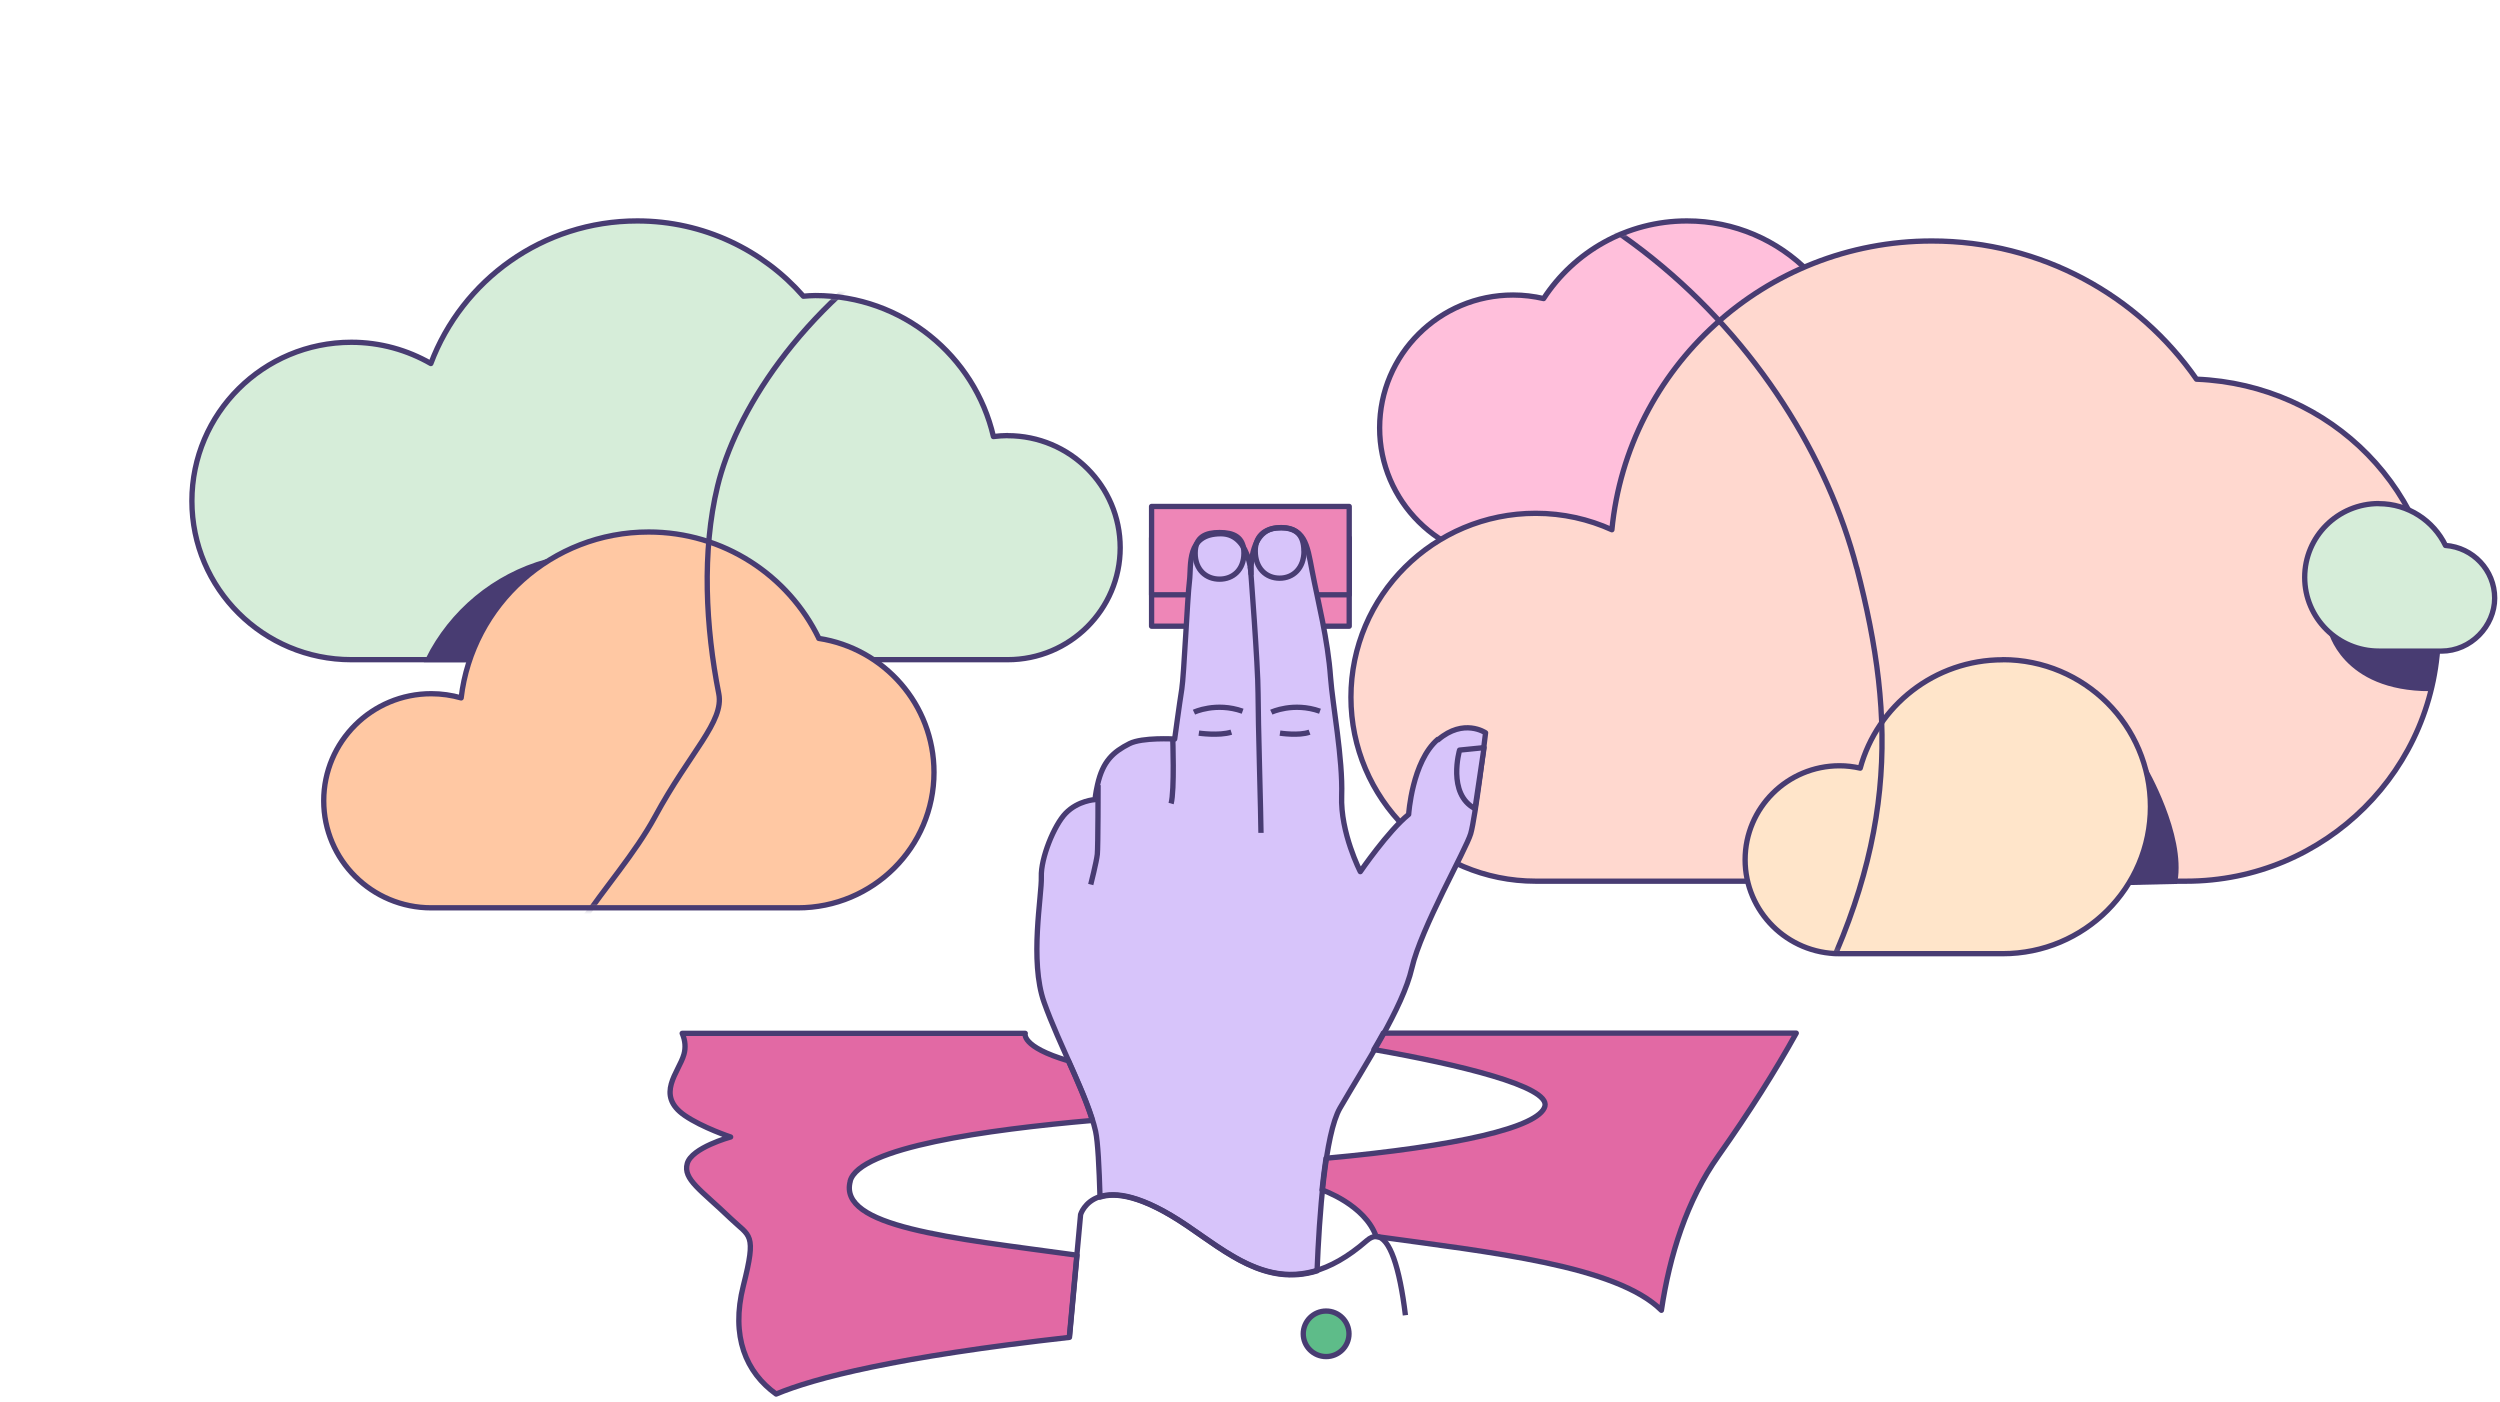 <svg width="469" height="263" viewBox="0 0 469 263" fill="none" xmlns="http://www.w3.org/2000/svg">
	<path d="M253.112 100.895H216.036V117.474H253.112V100.895Z" fill="#EE86B7" stroke="#483C72" stroke-linejoin="round" />
	<path d="M253.112 95.011H216.036V111.589H253.112V95.011Z" fill="#EE86B7" stroke="#483C72" stroke-linejoin="round" />
	<path d="M189.04 81.715C188.129 81.715 187.238 81.796 186.368 81.897C182.867 66.748 169.247 55.447 152.976 55.447C152.207 55.447 151.458 55.508 150.709 55.568C143.14 46.926 131.989 41.447 119.563 41.447C101.814 41.447 86.696 52.566 80.827 68.198C76.436 65.68 71.356 64.21 65.912 64.21C49.398 64.21 36 77.545 36 93.983C36 110.421 49.398 123.756 65.912 123.756H189.04C200.697 123.756 210.148 114.349 210.148 102.746C210.148 91.143 200.697 81.735 189.04 81.735V81.715Z" fill="#D6EDD9" stroke="#483C72" stroke-linejoin="round" />
	<path d="M102.583 105.384C92.808 108.083 84.753 114.852 80.321 123.735H88.174C90.764 116.121 95.884 109.675 102.563 105.384H102.583Z" fill="#483C72" stroke="#483C72" stroke-miterlimit="10" />
	<path d="M343.252 50.713C341.917 50.713 340.601 50.814 339.326 50.995C333.518 45.093 325.423 41.447 316.477 41.447C305.205 41.447 295.288 47.248 289.581 56.011C287.739 55.588 285.837 55.346 283.854 55.346C270.031 55.346 258.819 66.506 258.819 80.265C258.819 94.023 270.031 105.183 283.854 105.183H343.252C358.37 105.183 370.614 92.996 370.614 77.948C370.614 62.9 358.37 50.713 343.252 50.713Z" fill="#FFBFDB" stroke="#483C72" stroke-linejoin="round" />
	<path d="M412.061 71.136C401.173 55.484 383.019 45.21 362.417 45.21C331.089 45.21 305.346 68.981 302.391 99.378C298.04 97.404 293.203 96.296 288.103 96.296C268.958 96.296 253.436 111.747 253.436 130.803C253.436 149.86 268.958 165.31 288.103 165.31H410.098C436.245 165.31 457.434 144.219 457.434 118.193C457.434 92.167 437.298 72.163 412.081 71.136H412.061Z" fill="#FFD8CF" stroke="#483C72" stroke-linejoin="round" />
	<path d="M402.266 144.183C402.266 144.183 409.532 156.652 407.994 165.335L398.583 165.556C398.583 165.556 404.351 150.851 402.287 144.183H402.266Z" fill="#483C72" stroke="#483C72" stroke-miterlimit="10" />
	<path d="M437.192 118.069C437.192 118.069 439.56 129.168 455.892 129.168L457.208 122.017L437.192 118.089V118.069Z" fill="#483C72" stroke="#483C72" stroke-miterlimit="10" />
	<path d="M375.713 123.776C362.943 123.776 352.176 132.398 348.979 144.102C347.724 143.82 346.429 143.658 345.093 143.658C335.318 143.658 327.385 151.555 327.385 161.285C327.385 171.014 335.318 178.911 345.093 178.911H375.713C391.013 178.911 403.419 166.562 403.419 151.333C403.419 136.104 391.013 123.756 375.713 123.756V123.776Z" fill="#FFE5CA" stroke="#483C72" stroke-linejoin="round" />
	<path d="M446.265 94.488C451.77 94.488 456.525 97.691 458.772 102.324C463.933 102.707 468 106.977 468 112.215C468 117.452 463.528 122.146 458.023 122.146H446.265C438.595 122.146 432.361 115.962 432.361 108.307C432.361 100.652 438.574 94.468 446.265 94.468V94.488Z" fill="#D6EDD9" stroke="#483C72" stroke-linejoin="round" />
	<path d="M153.623 119.766C147.896 107.961 135.753 99.803 121.687 99.803C103.534 99.803 88.578 113.4 86.514 130.926C84.733 130.422 82.851 130.14 80.908 130.14C69.757 130.14 60.73 139.124 60.73 150.224C60.73 161.323 69.757 170.308 80.908 170.308H149.676C163.782 170.308 175.217 158.926 175.217 144.886C175.217 132.175 165.847 121.639 153.603 119.766H153.623Z" fill="#FFC8A3" stroke="#483C72" stroke-linejoin="round" />
	<mask id="mask0_2665_4611" style="mask-type:luminance" maskUnits="userSpaceOnUse" x="36" y="0" width="432" height="179">
		<path d="M210.149 102.721C210.149 114.324 200.698 123.731 189.041 123.731H163.865C170.726 128.284 175.239 136.06 175.239 144.863C175.239 158.903 163.804 170.285 149.698 170.285H80.93C69.778 170.285 60.752 161.3 60.752 150.201C60.752 139.101 69.778 130.117 80.93 130.117C82.872 130.117 84.755 130.399 86.535 130.903C86.819 128.425 87.406 126.028 88.195 123.731H65.933C49.419 123.731 36.022 110.396 36.022 93.958C36.022 77.52 49.419 64.185 65.933 64.185C71.377 64.185 76.457 65.656 80.849 68.174C86.697 52.542 101.835 41.422 119.584 41.422C132.01 41.422 143.161 46.901 150.73 55.543C151.479 55.503 152.228 55.422 152.997 55.422C169.268 55.422 182.889 66.723 186.39 81.872C187.26 81.771 188.15 81.69 189.061 81.69C200.718 81.69 210.169 91.098 210.169 102.701L210.149 102.721ZM458.773 102.318C457.336 99.357 454.867 96.98 451.831 95.65C444.141 81.388 429.306 71.84 412.084 71.135C401.196 55.462 383.042 45.209 362.44 45.209C353.9 45.209 345.804 46.982 338.438 50.165C332.71 44.766 325 41.442 316.48 41.442C305.207 41.442 295.29 47.244 289.583 56.006C287.742 55.583 285.839 55.342 283.856 55.342C270.033 55.342 258.821 66.502 258.821 80.26C258.821 89.063 263.415 96.778 270.337 101.21C260.218 107.233 253.438 118.212 253.438 130.802C253.438 149.859 268.961 165.309 288.106 165.309H327.874C329.715 173.105 336.718 178.907 345.116 178.907H375.736C385.815 178.907 394.618 173.528 399.455 165.511L408.846 165.289H410.1C434.912 165.289 455.231 146.293 457.255 122.12H458.004C463.508 122.12 467.981 117.426 467.981 112.189C467.981 106.951 463.913 102.681 458.753 102.298L458.773 102.318Z" fill="white" />
	</mask>
	<g mask="url(#mask0_2665_4611)">
		<path d="M234.008 24.904C295.127 20.513 337.525 64.991 348.312 106.529H348.332C355.841 135.416 356.023 159.609 336.999 193.834H127.981C126.909 191.377 124.075 188.838 118.55 187.005C109.909 184.145 106.408 177.155 109.322 172.723C113.187 166.841 119.157 160.072 122.861 153.243C129.479 141.016 135.874 135.396 134.842 130.138C132.393 117.729 131.624 103.487 134.619 91.179C137.85 77.876 149.617 58.036 173.029 43.445" stroke="#483C72" stroke-linejoin="round" />
	</g>
	<path d="M258.192 176.073C258.192 176.073 257.14 168.478 255.197 163.523Z" fill="#F47E3F" />
	<path d="M258.192 176.073C258.192 176.073 257.14 168.478 255.197 163.523" stroke="#483C72" stroke-linejoin="round" />
	<path d="M269.727 138.7C264.89 142.85 264.263 152.781 264.263 152.781C260.397 155.903 255.196 163.518 255.196 163.518C255.196 163.518 251.432 156.225 251.695 149.276C251.938 142.326 249.975 132.153 249.61 127.077C249.104 119.905 247.242 112.814 246.15 107.073C245.219 102.198 244.814 98.573 239.431 99.056C235.889 99.358 234.695 103.246 234.695 107.033C234.695 110.035 235.14 100.124 229.049 100.124C222.471 100.124 223.524 106.046 223.139 109.048C222.755 112.029 222.107 126.795 221.702 129.272C221.297 131.77 220.366 138.639 220.366 138.639C220.366 138.639 214.315 138.277 211.887 139.506C208.831 141.057 206.888 142.789 205.896 147.201C205.491 148.953 205.431 150.001 205.431 150.001C205.431 150.001 202.253 150.162 199.926 152.559C197.74 154.795 195.231 161.02 195.352 164.485C195.474 167.949 193.086 180.217 195.878 188.053C198.651 195.889 204.115 205.841 205.532 212.226C205.957 214.18 206.2 219.015 206.362 224.575C209.215 223.648 214.214 224.172 222.795 230.014C230.121 234.989 237.528 241.355 247.081 238.414C247.485 228.161 248.558 212.73 251.391 207.855C256.086 199.757 263.15 189.081 264.87 181.587C266.59 174.093 275.009 159.408 275.899 156.407C276.79 153.405 278.692 137.471 278.692 137.471C278.692 137.471 274.604 134.651 269.788 138.78L269.727 138.7Z" fill="#D7C4FA" />
	<path d="M159.491 221.577C161.211 215.231 185.173 211.928 204.925 210.195C203.933 206.932 202.233 203.024 200.432 199.015C191.426 196.356 192.337 193.858 192.337 193.858H127.98C128.587 195.248 128.648 196.598 128.304 197.807C127.373 201.151 122.86 205.421 128.466 209.269C131.785 211.545 137.067 213.298 137.067 213.298C137.067 213.298 129.761 215.292 128.931 218.273C128.102 221.255 131.481 223.209 137.087 228.607C140.69 232.072 141.985 231.206 139.455 241.197C137.047 250.726 139.961 257.474 145.607 261.523C152.772 258.521 168.051 254.553 200.634 250.887C201.282 243.816 201.727 238.921 202.051 235.476C178.15 232.193 157.163 230.199 159.511 221.577H159.491Z" fill="#E269A4" stroke="#483C72" stroke-linejoin="round" />
	<path d="M259.487 193.839C258.92 194.866 258.353 195.893 257.746 196.9C273.491 199.66 290.835 203.81 289.823 207.537C288.751 211.505 273.329 215.05 248.761 217.286C248.477 219.16 248.234 221.154 248.012 223.229C248.012 223.229 256.046 225.969 258.171 231.972C279.623 234.933 303.201 237.411 311.68 245.811C313.219 235.497 316.416 225.243 322.366 216.843C328.174 208.624 332.991 201.01 336.978 193.818H259.487V193.839Z" fill="#E269A4" stroke="#483C72" stroke-linejoin="round" />
	<path d="M234.575 106.332C234.575 106.332 236.012 124.884 236.012 130.041C236.012 135.198 236.559 153.409 236.559 156.249" stroke="#483C72" stroke-linejoin="round" />
	<path d="M233.361 103.774C233.361 106.896 231.317 108.649 228.788 108.649C226.258 108.649 224.214 106.896 224.214 103.774C224.214 100.652 226.258 99.906 228.788 99.906C231.317 99.906 233.361 100.652 233.361 103.774Z" fill="#D7C4FA" stroke="#483C72" stroke-linejoin="round" />
	<path d="M244.633 103.37C244.633 106.614 242.589 108.467 240.059 108.467C237.529 108.467 235.485 106.634 235.485 103.37C235.485 100.107 237.833 98.979 240.342 98.979C242.852 98.979 244.613 100.107 244.613 103.37H244.633Z" fill="#D7C4FA" stroke="#483C72" stroke-linejoin="round" />
	<path d="M223.989 133.608C223.989 133.608 228.118 131.654 233.117 133.427" stroke="#483C72" stroke-linejoin="round" />
	<path d="M238.5 133.608C238.5 133.608 242.629 131.654 247.627 133.427" stroke="#483C72" stroke-linejoin="round" />
	<path d="M224.904 137.536C224.904 137.536 228.669 138.08 230.996 137.354Z" fill="#F47E3F" />
	<path d="M224.904 137.536C224.904 137.536 228.669 138.08 230.996 137.354" stroke="#483C72" stroke-linejoin="round" />
	<path d="M240.122 137.536C240.122 137.536 243.704 138.08 245.667 137.354Z" fill="#F47E3F" />
	<path d="M240.122 137.536C240.122 137.536 243.704 138.08 245.667 137.354" stroke="#483C72" stroke-linejoin="round" />
	<path d="M263.657 246.738C262.564 237.734 260.723 232.154 258.233 231.972C257.667 231.932 257.06 232.174 256.412 232.738C242.003 245.308 232.288 236.424 222.716 229.938C205.534 218.254 202.721 227.843 202.721 227.843C202.721 227.843 202.478 230.542 200.596 250.908" stroke="#483C72" stroke-linejoin="round" />
	<path d="M269.728 138.704C264.891 142.853 264.264 152.785 264.264 152.785C260.398 155.907 255.197 163.521 255.197 163.521C255.197 163.521 251.433 156.229 251.696 149.279C251.939 142.33 249.976 132.157 249.611 127.081C249.105 119.909 247.243 112.818 246.151 107.077C245.22 102.202 244.815 98.576 239.432 99.06C235.89 99.362 234.696 103.25 234.696 107.037C234.696 110.038 235.141 100.128 229.049 100.128C222.472 100.128 223.525 106.05 223.14 109.051C222.755 112.033 222.108 126.799 221.703 129.276C221.298 131.774 220.367 138.643 220.367 138.643C220.367 138.643 214.316 138.281 211.888 139.51C208.832 141.061 206.889 142.793 205.897 147.205C205.492 148.957 205.432 150.005 205.432 150.005C205.432 150.005 202.254 150.166 199.927 152.563C197.741 154.799 195.232 161.024 195.353 164.488C195.475 167.953 193.087 180.221 195.879 188.057C198.652 195.893 204.116 205.845 205.533 212.23C205.958 214.184 206.201 219.019 206.363 224.579C209.216 223.652 214.215 224.176 222.796 230.018C230.122 234.993 237.529 241.359 247.082 238.418C247.486 228.164 248.559 212.734 251.392 207.859C256.087 199.761 263.151 189.085 264.871 181.591C266.591 174.097 275.01 159.412 275.9 156.411C276.791 153.409 278.693 137.475 278.693 137.475C278.693 137.475 274.605 134.655 269.789 138.784L269.728 138.704Z" stroke="#483C72" stroke-linejoin="round" />
	<path d="M278.41 140.257L273.816 140.72C273.816 140.72 271.428 148.939 276.71 151.699L278.41 140.277V140.257Z" fill="#D7C4FA" stroke="#483C72" stroke-linejoin="round" />
	<path d="M204.623 165.94C204.623 165.94 205.716 161.629 205.858 160.259C205.999 158.889 205.999 147.286 205.999 147.286" stroke="#483C72" stroke-linejoin="round" />
	<path d="M220.003 138.379C220.003 138.379 220.367 148.27 219.7 150.748Z" fill="#F47E3F" />
	<path d="M220.003 138.379C220.003 138.379 220.367 148.27 219.7 150.748" stroke="#483C72" stroke-linejoin="round" />
	<path d="M253.071 250.223C253.071 252.58 251.149 254.493 248.781 254.493C246.413 254.493 244.49 252.58 244.49 250.223C244.49 247.866 246.413 245.952 248.781 245.952C251.149 245.952 253.071 247.866 253.071 250.223Z" fill="#5EBC89" stroke="#483C72" stroke-linejoin="round" />
</svg>
